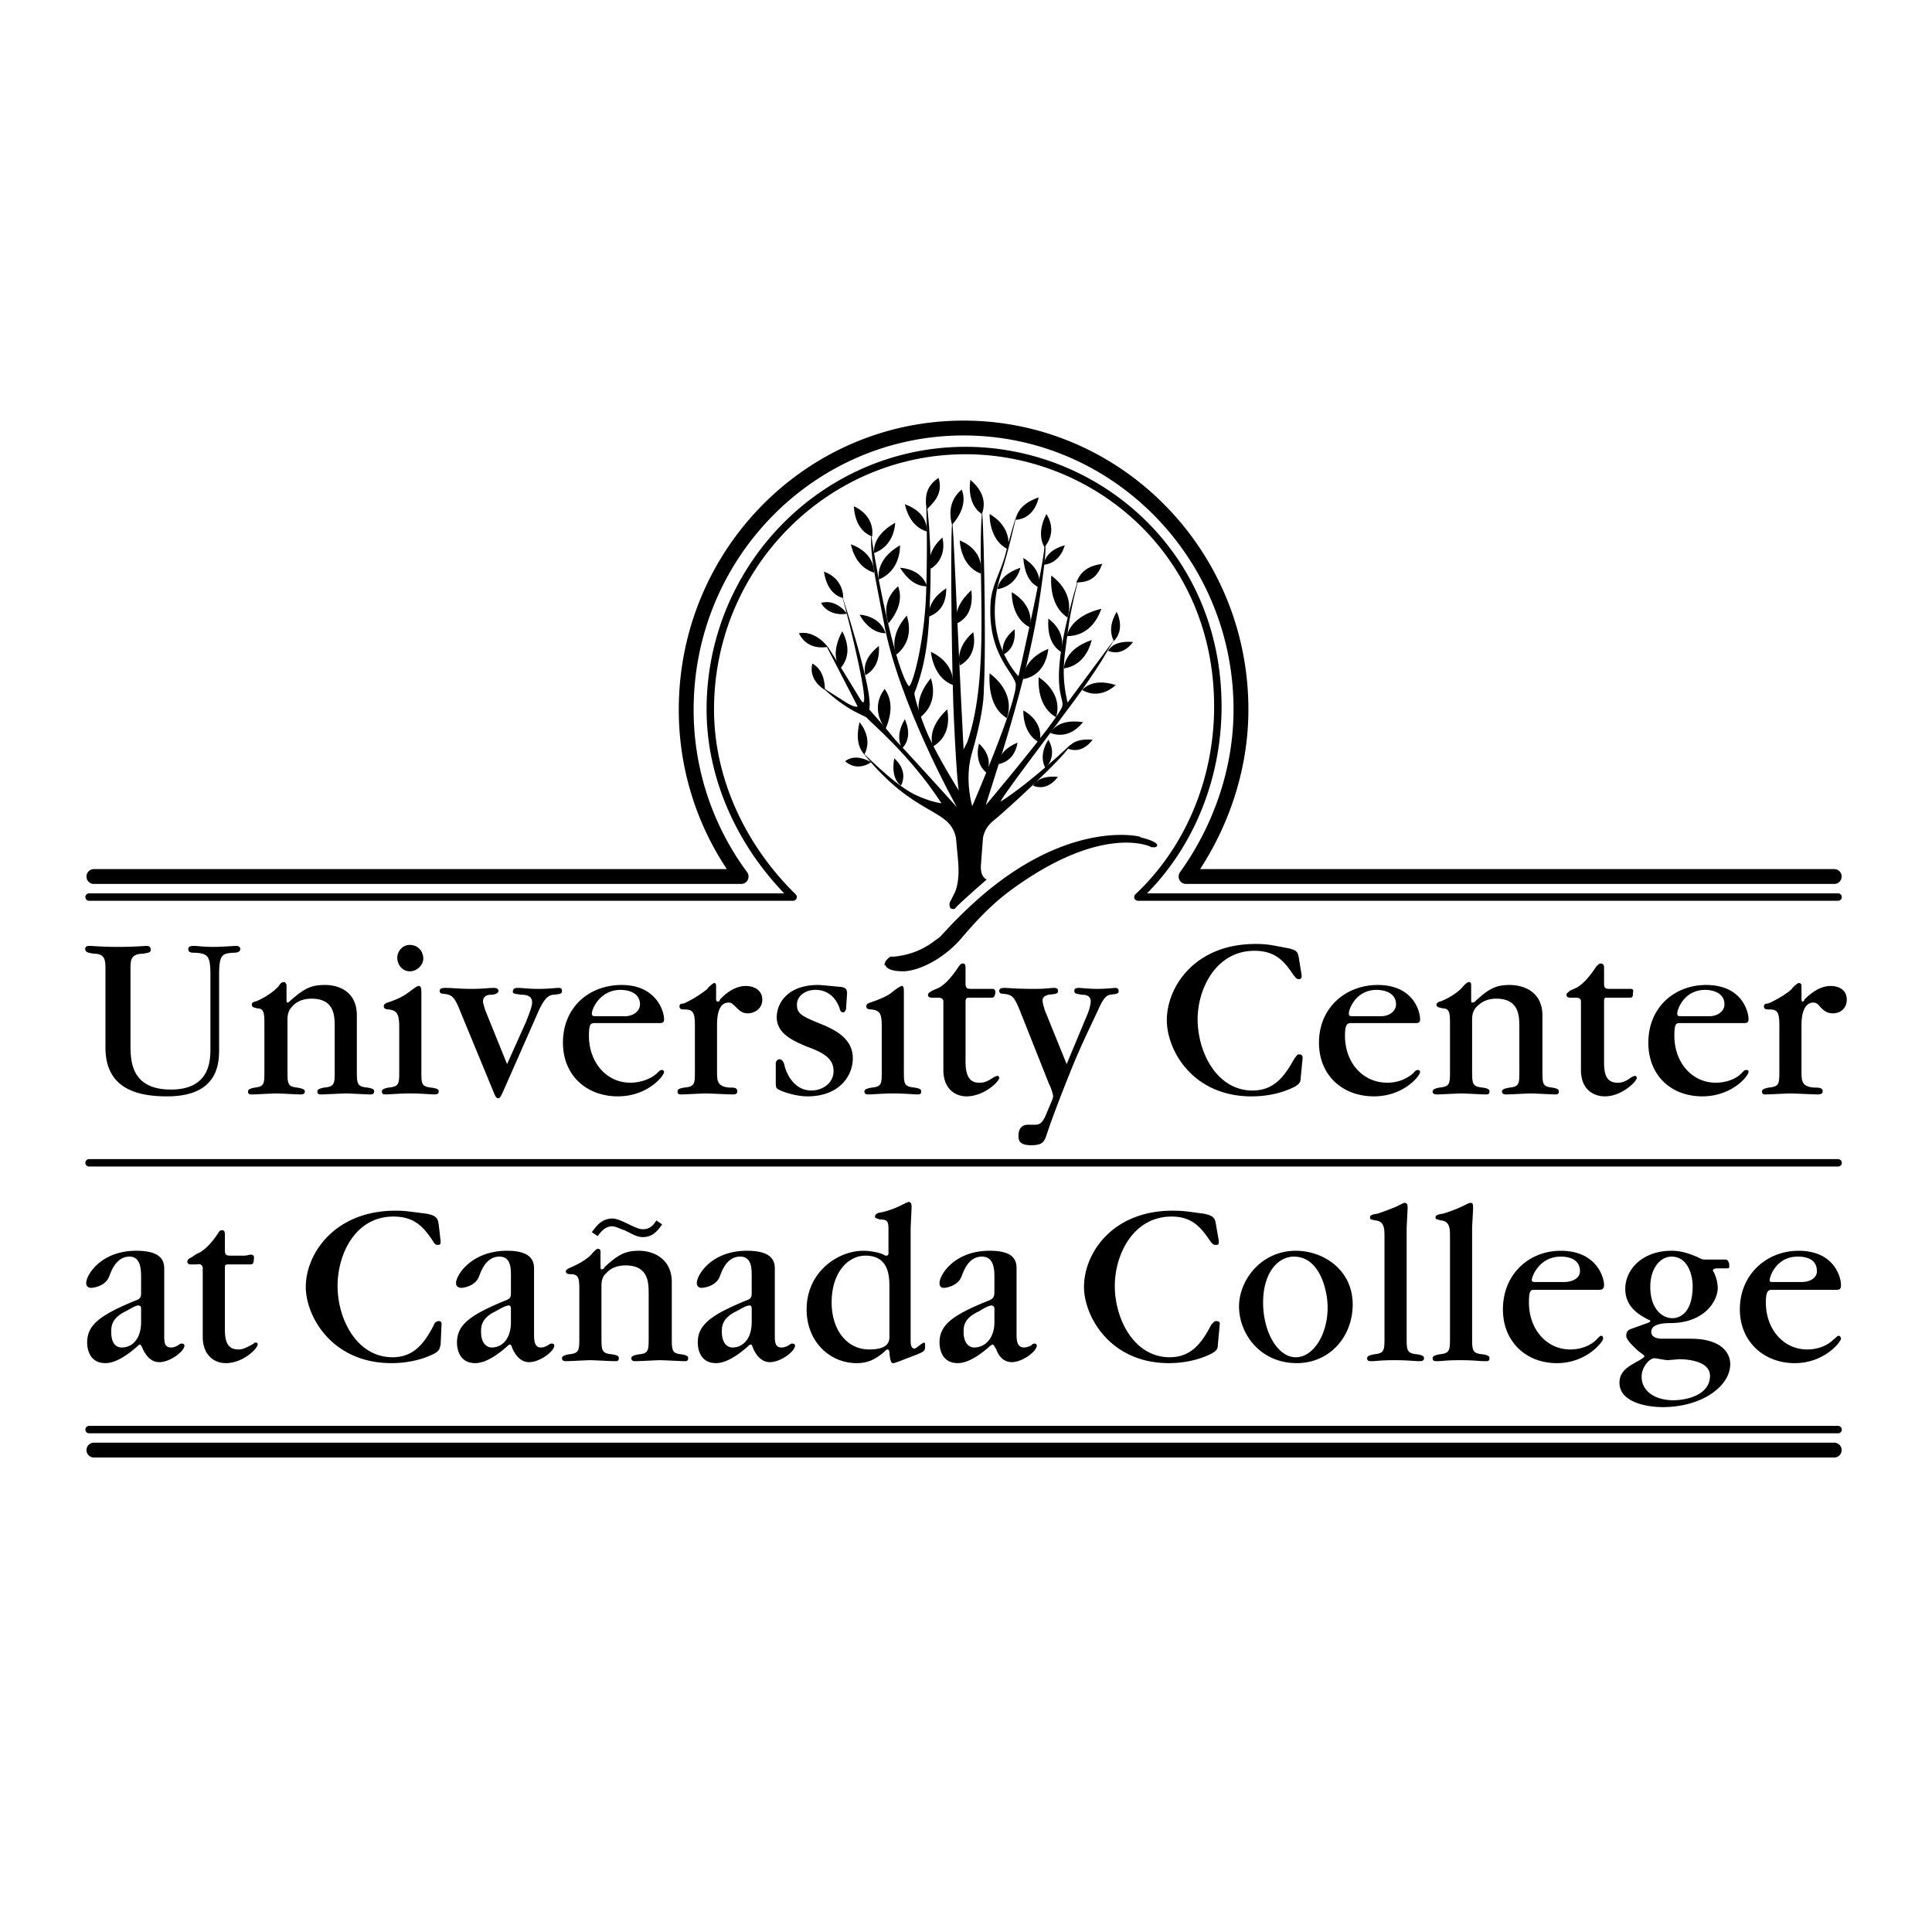 <svg xmlns="http://www.w3.org/2000/svg" width="2500" height="2500" viewBox="0 0 192.756 192.756"><path fill-rule="evenodd" clip-rule="evenodd" fill="#fff" d="M0 0h192.756v192.756H0V0z"/><path d="M9.369 87.451h64.572a27.9 27.9 0 0 1-5.477-16.67c0-15.5 12.396-28.076 27.674-28.076 15.278 0 27.674 12.576 27.674 28.076 0 6.142-2.115 11.991-5.479 16.67h64.668" fill="none" stroke="#000" stroke-width="1.482" stroke-linecap="round" stroke-linejoin="round" stroke-miterlimit="2.613"/><path fill="none" stroke="#000" stroke-width=".742" stroke-linecap="round" stroke-miterlimit="2.613" d="M8.888 116.014h174.499"/><path fill="none" stroke="#000" stroke-width="1.482" stroke-linecap="round" stroke-miterlimit="2.613" d="M9.369 144.676h173.633"/><path fill="none" stroke="#000" stroke-width=".742" stroke-linecap="round" stroke-miterlimit="2.613" d="M8.888 142.629h174.499"/><path d="M8.888 89.499H79.13c-4.805-4.68-8.264-11.406-8.264-18.718 0-14.232 11.435-25.833 25.464-25.833 12.973 0 25.176 10.138 25.176 25.541 0 7.409-2.979 14.33-7.977 19.01h69.857" fill="none" stroke="#000" stroke-width=".742" stroke-linecap="round" stroke-linejoin="round" stroke-miterlimit="2.613"/><path d="M14.077 131.904c0 1.658-.865 2.535-1.922 2.535-.577 0-1.057-.391-1.057-1.561 0-.486 0-1.363 1.441-2.047.385-.195.961-.584 1.25-.584.192 0 .288.098.288.291v1.366zm0-3.021c0 .486 0 .682-.577.877-3.555 1.463-4.804 2.438-4.804 4.191 0 .391.096 2.049 1.826 2.049 1.057 0 2.306-.879 3.267-1.756 0 0 .096-.098.192-.098 0 0 .096 0 .289.488.288.584.769 1.268 1.633 1.268 1.057 0 2.498-1.072 2.498-1.658 0-.098-.096-.195-.288-.195-.096 0-.096 0-.384.195-.192.098-.384.195-.672.195-.673 0-.673-.586-.673-1.268v-6.629c0-.975-.576-1.754-2.787-1.754-3.555 0-4.997 2.436-4.997 3.217 0 .389.288.486.48.486.096 0 1.441-.098 1.826-1.17.192-.486.672-1.949 2.018-1.949 1.057 0 1.153 1.17 1.153 1.949v1.562zM22.437 132.49c0 1.072.096 2.145 1.345 2.145.384 0 .672-.098 1.538-.586 0-.098.192-.098.192-.098.192 0 .192.098.192.195 0 .391-1.441 1.854-3.171 1.854-1.25 0-2.306-.879-2.306-2.633v-6.824c0-.293-.192-.488-.577-.391h-.577c-.096 0-.384 0-.384-.291 0-.195.289-.391.384-.391l.577-.391c.577-.195 1.345-.877 2.114-2.047.097-.195.192-.293.385-.293.096 0 .288 0 .288.391v1.561c0 .486.096.584.576.584h1.346c.288 0 .48-.098.672-.098.192 0 .384.098.289.488 0 .389-.096.486-.385.486h-2.018c-.48 0-.48 0-.48.488v5.851zM43.961 123.812c0 .293 0 .391-.289.391-.096 0-.288 0-.48-.391-.865-1.266-1.729-2.436-3.939-2.436-3.844 0-5.573 3.801-5.573 6.92 0 3.314 1.921 7.117 5.477 7.117 2.114 0 3.171-1.365 4.132-3.217 0-.098.192-.391.48-.391s.288.195.288.293l-.096 2.047c-.096.391-.096.586-.577.877-.384.197-1.921.978-4.323.978-5.958 0-8.552-4.68-8.552-7.605 0-3.314 2.883-7.604 8.937-7.604 1.057 0 1.441.098 3.075.293 1.057.195 1.153.486 1.249 1.072l.191 1.656zM50.976 131.904c0 1.658-.865 2.535-1.922 2.535-.48 0-1.058-.391-1.058-1.561 0-.486 0-1.363 1.441-2.047.385-.195.961-.584 1.346-.584.096 0 .192.098.192.291v1.366h.001zm0-3.021c0 .486 0 .682-.577.877-3.555 1.463-4.805 2.438-4.805 4.191 0 .391.096 2.049 1.826 2.049 1.057 0 2.306-.879 3.267-1.756 0 0 .096-.098.192-.098.097 0 .097 0 .288.488.289.584.769 1.268 1.634 1.268 1.057 0 2.499-1.072 2.499-1.658 0-.098-.096-.195-.192-.195-.192 0-.192 0-.48.195-.192.098-.384.195-.672.195-.577 0-.673-.586-.673-1.268v-6.629c0-.975-.577-1.754-2.69-1.754-3.556 0-5.093 2.436-5.093 3.217 0 .389.288.486.576.486 0 0 1.346-.098 1.73-1.17.192-.486.672-1.949 2.018-1.949 1.153 0 1.153 1.17 1.153 1.949v1.562h-.001zM64.716 129.078c0-1.072 0-2.828-2.306-2.828-.672 0-1.441.195-1.921.781-.385.291-.48.779-.48 1.266v5.07c0 1.365 0 1.656 1.057 1.754.577.098.673.195.673.391 0 .293-.192.293-.384.293-.384 0-2.018-.098-2.499-.098-.288 0-2.018.098-2.402.098-.096 0-.384 0-.384-.293 0-.195.192-.293.672-.391 1.057-.098 1.057-.389 1.057-1.754v-4.484c0-1.17 0-1.658-.672-1.756-.385 0-.673 0-.673-.291 0-.098.096-.195.288-.293.192-.098 1.73-.682 2.402-1.561.192-.193.385-.389.48-.389.289 0 .289.195.289.389v1.17c0 .391 0 .488.096.488.192 0 .288-.098.288-.195 1.441-1.365 2.21-1.656 3.459-1.656 1.538 0 3.268.877 3.268 3.119v5.459c0 1.365 0 1.656.961 1.754.576.098.672.195.672.391 0 .293-.192.293-.384.293-.288 0-2.018-.098-2.402-.098s-2.018.098-2.499.098c-.096 0-.384 0-.384-.293 0-.195.192-.293.769-.391.961-.098.961-.389.961-1.754v-4.289h-.002zM74.998 131.904c0 1.658-.865 2.535-1.921 2.535-.48 0-1.058-.391-1.058-1.561 0-.486 0-1.363 1.442-2.047.384-.195.96-.584 1.345-.584.096 0 .192.098.192.291v1.366zm0-3.021c0 .486 0 .682-.577.877-3.555 1.463-4.805 2.438-4.805 4.191 0 .391.097 2.049 1.826 2.049 1.057 0 2.306-.879 3.267-1.756 0 0 .096-.098.192-.098s.096 0 .288.488c.289.584.769 1.268 1.634 1.268 1.057 0 2.499-1.072 2.499-1.658 0-.098-.096-.195-.289-.195-.096 0-.096 0-.384.195-.192.098-.384.195-.672.195-.673 0-.673-.586-.673-1.268v-6.629c0-.975-.577-1.754-2.787-1.754-3.555 0-4.997 2.436-4.997 3.217 0 .389.288.486.48.486.096 0 1.441-.098 1.826-1.17.192-.486.672-1.949 2.018-1.949 1.153 0 1.153 1.17 1.153 1.949v1.562h.001zM88.739 133.27c0 .488 0 1.365-2.018 1.365-2.306 0-3.748-2.047-3.748-4.68 0-3.119 1.729-4.68 3.363-4.68 2.402 0 2.402 2.145 2.402 3.217v4.778h.001zm2.114-10.627c0-.291.096-1.949.096-2.242 0-.096 0-.486-.288-.486-.096 0-.192.098-.288.098-1.249.682-2.114.877-2.595.975-.096 0-.48.098-.48.391 0 .193.289.193.48.291.769 0 .865.195.865.975v2.438c0 .098-.096.195-.192.195 0 0-.192 0-.288-.098-.385-.195-1.25-.389-2.018-.389-2.594 0-5.669 2.145-5.669 5.848 0 3.217 2.306 5.363 4.997 5.363 1.345 0 2.114-.586 2.787-1.17.096-.098.192-.195.289-.195.192 0 .192.293.192.389.096.879.192.977.385.977.192 0 1.345-.488 1.633-.586 1.538-.584 1.538-.584 1.538-1.17 0-.098 0-.293-.097-.293-.192 0-.769.586-.961.586-.192 0-.384-.098-.384-.779v-11.118h-.002zM99.213 131.904c0 1.658-.961 2.535-2.018 2.535-.481 0-1.057-.391-1.057-1.561 0-.486 0-1.363 1.538-2.047.287-.195.961-.584 1.248-.584.098 0 .289.098.289.291v1.366zm0-3.021c0 .486-.096.682-.576.877-3.652 1.463-4.901 2.438-4.901 4.191 0 .391.096 2.049 1.825 2.049 1.057 0 2.306-.879 3.267-1.756l.193-.098c.096 0 .096 0 .383.488.193.584.674 1.268 1.539 1.268 1.057 0 2.498-1.072 2.498-1.658 0-.098-.098-.195-.193-.195s-.191 0-.385.195c-.191.098-.48.195-.672.195-.672 0-.768-.586-.768-1.268v-6.629c0-.975-.48-1.754-2.691-1.754-3.555 0-4.997 2.436-4.997 3.217 0 .389.192.486.48.486 0 0 1.345-.098 1.729-1.17.192-.486.672-1.949 2.017-1.949 1.154 0 1.25 1.17 1.25 1.949v1.562h.002zM121.602 123.812c0 .293 0 .391-.289.391-.191 0-.287 0-.576-.391-.865-1.266-1.729-2.436-3.844-2.436-3.844 0-5.668 3.801-5.668 6.92 0 3.314 1.922 7.117 5.477 7.117 2.113 0 3.17-1.365 4.131-3.217.098-.098.289-.391.48-.391.385 0 .385.195.385.293l-.191 2.047c0 .391-.096.586-.576.877-.385.195-1.922.977-4.324.977-5.861 0-8.457-4.68-8.457-7.605 0-3.314 2.787-7.604 8.842-7.604 1.152 0 1.537.098 3.074.293 1.057.195 1.152.486 1.248 1.072l.288 1.657zM126.021 129.955c0-2.924 1.441-4.582 3.076-4.582 2.594 0 3.361 3.412 3.361 5.07 0 2.729-1.441 4.971-3.17 4.971-1.825 0-3.267-2.535-3.267-5.459zm8.938.195c0-3.51-2.98-5.361-5.67-5.361-3.459 0-5.67 2.924-5.67 5.557 0 2.729 2.113 5.654 5.766 5.654 3.267 0 5.574-2.633 5.574-5.85zM138.129 123.326c0-.684 0-1.463-.865-1.561-.48-.098-.576-.098-.576-.293 0-.193.096-.291.77-.389.576-.195 1.633-.586 2.018-.779.576-.293.576-.293.672-.293.289 0 .289.293.289.486 0 .293-.096 1.854-.096 2.049v10.82c0 1.365 0 1.656 1.057 1.754.576.098.672.195.672.391 0 .293-.287.293-.385.293-.672 0-1.152-.098-2.498-.098-1.537 0-1.826.098-2.307.098-.287 0-.48 0-.48-.293 0-.195.193-.293.674-.391 1.057-.098 1.057-.389 1.057-1.754v-10.04h-.002zM144.664 123.326c0-.684 0-1.463-.865-1.561-.385-.098-.576-.098-.576-.293 0-.193.096-.291.768-.389a15.038 15.038 0 0 0 2.018-.779c.578-.293.578-.293.77-.293s.191.293.191.486c0 .293-.096 1.854-.096 2.049v10.82c0 1.365 0 1.656 1.057 1.754.576.098.674.195.674.391 0 .293-.193.293-.385.293-.674 0-1.152-.098-2.498-.098-1.537 0-1.826.098-2.307.098-.289 0-.48 0-.48-.293 0-.195.191-.293.672-.391 1.059-.098 1.059-.389 1.059-1.754v-10.04h-.002zM153.504 127.908c-.576 0-.674 0-.674-.195 0-.391.77-2.34 2.883-2.34.289 0 1.922 0 1.922 1.463 0 .584-.576 1.072-1.633 1.072h-2.498zm5.861.78c.385 0 .672 0 .672-.488 0-.779-.768-3.41-4.324-3.41-3.17 0-5.766 2.338-5.766 5.848 0 3.217 2.307 5.363 5.381 5.363 2.98 0 4.613-2.146 4.613-2.438 0-.098 0-.293-.191-.293-.098 0-.193.098-.48.391-.576.584-1.537.975-2.596.975-2.402 0-4.131-2.047-4.131-4.68 0-1.268.191-1.268.576-1.268h6.246zM168.877 128.297c0 3.219-1.824 3.219-2.018 3.219-1.057 0-2.209-.977-2.209-3.121 0-1.949 1.057-3.021 2.113-3.021 1.731-.001 2.114 2.046 2.114 2.923zm1.346-2.631c-.385 0-.385 0-.961-.293-.961-.391-1.633-.584-2.498-.584-2.883 0-4.611 1.852-4.611 3.801 0 1.854 1.441 2.633 2.4 3.119 0 0 .098 0 .098.098s-.098.098-.289.195l-1.633.586c-.289.098-.48.291-.48.682 0 .488 1.057 1.365 1.248 1.561.578.389.578.486.578.486 0 .098-.48.391-.674.488-.865.486-1.826.975-1.826 2.145 0 1.949 2.691 2.438 4.324 2.438 3.844 0 6.727-2.049 6.727-4.291 0-1.168-.961-2.533-3.939-2.533h-2.883c-.096 0-1.057 0-1.057-.684 0-.877 1.441-.877 2.113-.877 3.268-.098 4.518-2.242 4.518-3.51 0-.584-.193-1.17-.385-1.559 0 0-.096-.098-.096-.195s.191-.195.383-.195h.865c.385 0 .385 0 .385-.293 0 0 0-.584-.385-.584h-1.922v-.001zm-2.69 9.943c.576 0 3.074.098 3.074 1.656 0 1.951-2.402 2.438-3.652 2.438-1.922 0-3.17-.975-3.17-2.34 0-1.072.865-1.852 1.248-1.852.193 0 1.154.195 1.346.195l1.154-.097zM177.141 127.908c-.576 0-.576 0-.576-.195 0-.391.674-2.34 2.787-2.34.385 0 1.922 0 1.922 1.463 0 .584-.576 1.072-1.537 1.072h-2.596zm5.959.78c.383 0 .576 0 .576-.488 0-.779-.674-3.41-4.229-3.41-3.17 0-5.861 2.338-5.861 5.848 0 3.217 2.402 5.363 5.477 5.363 2.979 0 4.613-2.146 4.613-2.438 0-.098-.096-.293-.193-.293-.191 0-.191.098-.576.391-.576.584-1.537.975-2.594.975-2.402 0-4.133-2.047-4.133-4.68 0-1.268.289-1.268.674-1.268h6.246zM66.062 122.156c-.48.682-.961 1.268-1.922 1.268-.48 0-.865-.195-1.25-.391l-.576-.293c-.384-.098-.865-.389-1.25-.389-.672 0-1.057.486-1.441.975l-.576-.391c.576-.779 1.057-1.365 2.114-1.365.961.098 2.21 1.072 2.979 1.072.672 0 1.057-.389 1.345-.877l.577.391zM20.996 97.395c0-1.95-.192-2.242-1.441-2.339-.48 0-.769 0-.769-.39 0-.292.384-.292.576-.292.385 0 .865.098 1.922.098.961 0 1.922-.098 2.306-.098.289 0 .384.195.384.292 0 .39-.48.39-.769.39-1.057.097-1.345.195-1.345 2.242v7.312c0 1.363 0 4.775-5.189 4.775-3.171 0-6.15-.877-6.15-4.873v-7.701c0-.976 0-1.658-1.153-1.658-.48-.097-.865-.097-.865-.487 0-.292.289-.292.48-.292.289 0 1.153.098 2.787.098s2.69-.098 2.787-.098c.192 0 .48 0 .48.39 0 .292-.288.292-.769.39-1.25 0-1.25.683-1.25 1.561v7.408c0 1.658 0 4.582 4.036 4.582 3.651 0 3.939-2.535 3.939-3.996v-7.314h.003zM33.391 102.463c0-1.072 0-2.826-2.306-2.826-.672 0-1.441.195-1.922.779-.384.391-.48.781-.48 1.365v4.973c0 1.363 0 1.656.961 1.754.577.098.769.195.769.391 0 .293-.289.293-.48.293-.289 0-1.922-.098-2.402-.098-.384 0-2.018.098-2.402.098-.192 0-.384 0-.384-.293 0-.195.192-.293.672-.391.961-.098.961-.391.961-1.656v-4.582c0-1.072 0-1.658-.672-1.658-.384-.098-.577-.098-.577-.391 0-.096 0-.193.288-.291.192 0 1.634-.684 2.402-1.561.097-.195.289-.389.48-.389.192 0 .288.193.288.389v1.17c0 .391 0 .488.096.488s.192-.098.289-.195c1.441-1.268 2.114-1.561 3.459-1.561 1.538 0 3.171.781 3.171 3.023v5.459c0 1.363 0 1.656 1.057 1.754.577.098.673.195.673.391 0 .293-.289.293-.384.293-.385 0-2.114-.098-2.402-.098-.385 0-2.114.098-2.499.098-.192 0-.384 0-.384-.293 0-.195.192-.293.673-.391 1.057-.098 1.057-.391 1.057-1.656v-4.388h-.002zM39.829 102.367c0-1.268-.288-1.561-1.057-1.658-.096 0-.48 0-.48-.293 0-.195.096-.291.384-.389 1.153-.391 1.633-.684 2.018-.975.192-.098.865-.684 1.057-.684.289 0 .289.293.289.779v7.703c0 1.266 0 1.559.961 1.656.672.098.769.195.769.391 0 .293-.288.293-.384.293-.384 0-1.441-.098-2.499-.098-.961 0-2.018.098-2.402.098-.192 0-.384 0-.384-.293 0-.195.192-.293.673-.391 1.057-.098 1.057-.391 1.057-1.656v-4.483h-.002zm1.057-5.459c-.769 0-1.249-.684-1.249-1.366 0-.585.48-1.268 1.249-1.268s1.345.585 1.345 1.365c0 .586-.576 1.269-1.345 1.269zM50.591 106.168l1.922-4.289c.096-.293.576-1.365.576-1.852 0-.684-.576-.781-1.057-.781-.673-.098-.865-.098-.865-.291 0-.391.289-.391.577-.391.289 0 1.057.098 1.922.098 1.153 0 1.73-.098 2.018-.098.192 0 .384 0 .384.293 0 .291-.096.291-.769.389-.384 0-.865.098-1.538 1.561l-3.651 8.287c-.192.389-.288.486-.384.486-.192 0-.289-.195-.384-.389l-3.459-8.385c-.576-1.463-.865-1.561-1.633-1.658-.096 0-.384 0-.384-.291 0-.293.384-.293.577-.293.769 0 1.441.098 2.594.098 1.153 0 1.634-.098 2.21-.098.096 0 .48 0 .48.293 0 .291-.48.389-.769.389-.096 0-.769 0-.769.684 0 .195.192.682.192.779l2.21 5.459zM59.72 101.391c-.577 0-.672 0-.672-.291 0-.391.769-2.34 2.883-2.34.384 0 1.921.098 1.921 1.461 0 .586-.577 1.17-1.537 1.17H59.72zm5.957.683c.385 0 .577 0 .577-.391 0-.779-.769-3.412-4.228-3.412-3.267 0-5.861 2.242-5.861 5.752 0 3.314 2.402 5.361 5.477 5.361 2.979 0 4.612-2.047 4.612-2.436 0-.098-.096-.195-.192-.195-.192 0-.192 0-.577.389-.577.488-1.538.879-2.595.879-2.402 0-4.132-2.049-4.132-4.68 0-1.268.192-1.268.673-1.268h6.246v.001zM71.443 99.637c0 .098 0 .293.192.293.096 0 .192-.098.192-.195.096-.098 1.153-1.365 2.594-1.365.769 0 1.634.391 1.634 1.365s-.865 1.365-1.441 1.365c-.48 0-.769-.195-1.153-.586-.481-.486-.577-.486-.769-.486-.48 0-1.153.291-1.153 2.242v4.582c0 .975 0 1.559 1.25 1.656.48 0 .769 0 .769.391 0 .293-.289.293-.48.293-.385 0-2.307-.098-2.691-.098s-2.018.098-2.402.098c-.192 0-.385 0-.385-.293 0-.195.096-.293.673-.391 1.057-.098 1.057-.391 1.057-1.656v-4.582c0-1.463-.288-1.561-1.249-1.561 0 0-.288 0-.288-.293 0-.195.096-.291.384-.291.577-.195 1.826-.977 2.402-1.463 0-.098.577-.586.673-.586.192 0 .192.195.192.391v1.17h-.001zM77.4 106.07c0-.098.096-.389.384-.389.192 0 .384.193.48.584.096.488.769 2.535 2.69 2.535 1.057 0 2.21-.684 2.21-1.949 0-1.268-1.057-1.854-2.69-2.438-1.345-.586-2.979-1.268-2.979-2.926 0-1.363 1.057-3.217 4.132-3.217.384 0 2.114.195 2.306.195.577.098.577.391.577.682l-.096 1.463c0 .098-.096.391-.289.391-.192 0-.288-.098-.384-.488-.192-.486-.769-1.754-2.402-1.754-.961 0-1.826.584-1.826 1.461 0 .977.48 1.17 2.883 2.146.769.389 2.69 1.17 2.69 3.217 0 1.754-1.345 3.801-4.516 3.801-1.345 0-2.787-.584-2.883-.682-.288-.098-.288-.293-.288-.877v-1.755h.001zM87.97 102.367c0-1.268-.192-1.561-1.057-1.658-.096 0-.48 0-.48-.293 0-.195.096-.291.384-.389 1.153-.391 1.73-.684 2.114-.975.096-.098.865-.684 1.057-.684.192 0 .192.293.192.779v7.703c0 1.266 0 1.559 1.057 1.656.577.098.673.195.673.391 0 .293-.192.293-.384.293-.384 0-1.345-.098-2.402-.098-.961 0-2.018.098-2.499.098-.096 0-.384 0-.384-.293 0-.195.192-.293.769-.391.961-.098.961-.391.961-1.656v-4.483h-.001zM96.33 105.875c0 1.074.192 2.146 1.346 2.146.385 0 .672 0 1.537-.586.096 0 .191-.098.289-.098.096 0 .191.098.191.195 0 .391-1.537 1.852-3.267 1.852-1.153 0-2.307-.779-2.307-2.631V99.93c0-.293-.192-.391-.576-.391h-.48c-.192 0-.48 0-.48-.293 0-.193.288-.291.384-.389l.672-.293c.577-.293 1.25-.975 2.019-2.145.096-.098.192-.293.384-.293.097 0 .289 0 .289.391v1.559c0 .488.096.586.577.586h2.115c.096 0 .287 0 .287.391-.096.486-.191.486-.48.486h-2.018c-.384 0-.48 0-.48.488v5.848h-.002zM106.42 106.168l2.113-5.068c.191-.488.289-.975.289-1.17 0-.391-.193-.684-.865-.684-.576-.098-.77-.098-.77-.389 0-.293.289-.293.48-.293.193 0 .961.098 1.826.098s1.633-.098 1.826-.098c0 0 .287 0 .287.293 0 .291-.096.291-.863.389-.48.098-.77.586-1.25 1.658-.961 2.047-1.826 3.803-2.787 6.238-.672 1.658-1.729 4.387-2.209 5.85-.289.877-.385 1.268-1.635 1.268-1.248 0-1.248-.584-1.248-.975 0-.488.191-1.072.961-1.072h.672c.289 0 .674 0 1.057-.877l.578-1.365c.096-.195.191-.488.191-.586 0-.193-.289-1.072-.385-1.17l-2.979-7.506c-.576-1.365-.768-1.463-1.633-1.561-.096 0-.385 0-.385-.291 0-.293.385-.293.576-.293.289 0 1.057.098 2.979.098 1.154 0 1.537-.098 1.922-.098.289 0 .385.098.385.293 0 .291-.096.291-.961.389-.289.098-.576.195-.576.586 0 .293.191.779.191.877l2.213 5.459zM129.865 97.297c0 .195 0 .391-.287.391-.193 0-.289-.098-.578-.488-.863-1.267-1.729-2.339-3.844-2.339-3.844 0-5.668 3.802-5.668 6.824 0 3.314 1.922 7.117 5.477 7.117 2.113 0 3.172-1.365 4.133-3.119.096-.098.287-.488.48-.488.383 0 .383.195.383.391l-.191 1.949c0 .391-.096.584-.576.877-.385.195-1.922.975-4.324.975-5.861 0-8.457-4.582-8.457-7.604 0-3.314 2.787-7.604 8.84-7.604 1.154 0 1.539.098 3.076.391 1.057.195 1.152.39 1.25.975l.286 1.752zM135.15 101.391c-.48 0-.576 0-.576-.291 0-.391.672-2.34 2.785-2.34.385 0 1.922.098 1.922 1.461 0 .586-.576 1.17-1.537 1.17h-2.594zm5.957.683c.385 0 .576 0 .576-.391 0-.779-.672-3.412-4.227-3.412-3.172 0-5.861 2.242-5.861 5.752 0 3.314 2.402 5.361 5.477 5.361 2.979 0 4.611-2.047 4.611-2.436 0-.098-.096-.195-.191-.195-.191 0-.191 0-.576.389-.576.488-1.441.879-2.498.879-2.498 0-4.229-2.049-4.229-4.68 0-1.268.289-1.268.672-1.268h6.246v.001zM151.582 102.463c0-1.072 0-2.826-2.307-2.826-.672 0-1.346.195-1.922.779-.385.391-.48.781-.48 1.365v4.973c0 1.363 0 1.656 1.057 1.754.576.098.674.195.674.391 0 .293-.193.293-.385.293-.385 0-2.018-.098-2.402-.098s-2.113.098-2.402.098c-.191 0-.48 0-.48-.293 0-.195.191-.293.672-.391 1.059-.098 1.059-.391 1.059-1.656v-4.582c0-1.072 0-1.658-.674-1.658-.385-.098-.672-.098-.672-.391 0-.096.096-.193.287-.291.193 0 1.73-.684 2.402-1.561.193-.195.385-.389.578-.389.191 0 .191.193.191.389v1.17c0 .391 0 .488.096.488.193 0 .289-.098.385-.195 1.346-1.268 2.113-1.561 3.363-1.561 1.537 0 3.266.781 3.266 3.023v5.459c0 1.363 0 1.656.961 1.754.578.098.674.195.674.391 0 .293-.193.293-.385.293-.289 0-2.018-.098-2.402-.098s-2.018.098-2.402.098c-.191 0-.48 0-.48-.293 0-.195.193-.293.77-.391.961-.098.961-.391.961-1.656v-4.388h-.003zM160.037 105.875c0 1.074.096 2.146 1.346 2.146.289 0 .672 0 1.441-.586.096 0 .191-.098.289-.098.096 0 .191.098.191.195 0 .391-1.537 1.852-3.172 1.852-1.248 0-2.4-.779-2.4-2.631V99.93c0-.293-.193-.391-.48-.391h-.578c-.096 0-.383 0-.383-.293 0-.193.287-.291.287-.389l.674-.293c.576-.293 1.248-.975 2.018-2.145.096-.098.287-.293.383-.293.098 0 .385 0 .385.391v1.559c0 .488.096.586.576.586h2.02c.191 0 .383 0 .287.391 0 .486-.096.486-.385.486h-2.113c-.385 0-.385 0-.385.488v5.848h-.001zM167.916 101.391c-.48 0-.576 0-.576-.291 0-.391.674-2.34 2.787-2.34.385 0 1.922.098 1.922 1.461 0 .586-.576 1.17-1.537 1.17h-2.596zm5.959.683c.385 0 .576 0 .576-.391 0-.779-.672-3.412-4.229-3.412-3.17 0-5.766 2.242-5.766 5.752 0 3.314 2.307 5.361 5.381 5.361 2.98 0 4.613-2.047 4.613-2.436 0-.098 0-.195-.191-.195-.193 0-.193 0-.578.389-.48.488-1.441.879-2.498.879-2.402 0-4.131-2.049-4.131-4.68 0-1.268.191-1.268.576-1.268h6.247v.001zM179.736 99.637c0 .098 0 .293.096.293s.191-.098.191-.195c.098-.098 1.25-1.365 2.596-1.365.863 0 1.633.391 1.633 1.365s-.77 1.365-1.346 1.365-.865-.195-1.248-.586c-.385-.486-.576-.486-.77-.486-.385 0-1.152.291-1.152 2.242v4.582c0 .975 0 1.559 1.248 1.656.48 0 .865 0 .865.391 0 .293-.385.293-.48.293-.48 0-2.307-.098-2.787-.098-.287 0-2.018.098-2.402.098-.191 0-.383 0-.383-.293 0-.195.191-.293.672-.391 1.057-.098 1.057-.391 1.057-1.656v-4.582c0-1.463-.287-1.561-1.152-1.561-.096 0-.385 0-.385-.293 0-.195.096-.291.385-.291.576-.195 1.922-.977 2.402-1.463 0-.098.576-.586.672-.586.289 0 .289.195.289.391v1.17h-.001zM115.068 84.526h-.193c-.48-.292-4.996-1.95-13.068 3.607-2.018 1.365-3.65 2.827-5.957 5.557-1.538 1.754-3.844 3.12-5.669 3.218-.769 0-1.633-.098-1.826-.586-.096-.098-.192.098-.096-.098 0-.292.289-.584.577-.78h.384c.769-.098 2.402-.292 4.132-1.657.48-.292.577-.487.865-.78.288-.292.864-.975 2.306-2.339 9.513-9.066 17.105-7.214 17.105-7.214s.096 0 .191.098c2.402.585 1.536 1.072 1.249.974z" fill-rule="evenodd" clip-rule="evenodd"/><path d="M111.127 63.86l.098-.098c-.674.877-1.059 2.242-5.285 7.799-.385.585-6.631 8.773-6.055 8.384 3.172-2.047 6.92-5.654 6.92-5.654-.289.975-6.822 6.921-7.592 7.506-1.152.877-1.152 1.95-1.152 1.95l-.193 2.535c-.096 1.267.576 1.462.576 1.462-3.458 3.022-3.17 2.925-3.17 2.925s-.288.097-.48-.098c-.096-.292-.096-.487.096-.78l.289-.585s.672-.975.384-3.607l-.192-2.047c-.672-3.022-4.036-1.95-9.225-8.384-.192-.292 2.787 2.924 5.092 4.094 1.634.78 2.691.877 2.691.877-3.171-4.875-7.111-8.091-7.399-8.481-.192-.292-1.633-.488-4.228-2.827-.577-.487.289.097 1.826 1.072 1.153.78 1.441.585 1.441.585l-3.075-5.947h.096s.672.975 3.267 5.264c1.25 1.95-1.057-7.604-1.921-10.626 0 0 3.267 9.846 2.787 11.601 0 0 1.826 2.047 2.594 3.022 2.018 2.145 6.15 6.727 6.15 6.727s-5.861-10.431-7.303-18.522c-.865-4.582-1.346-6.434-1.25-8.871 0-.683-.192-.487.48 3.119.769 4.582 2.306 11.017 3.267 12.186.288.292 1.537-4.094 1.729-9.066.192-5.265 0-9.651 0-9.651s.673 3.997.385 10.236c-.097 3.022-.289 6.044-1.538 9.163-.096.293.865 3.217 1.441 4.387.961 2.145 2.979 5.362 2.979 5.362s-.192-.78-.48-7.02c-.192-3.509-.385-17.254-.192-19.594.096-1.267.48 9.651 1.153 22.519l.384-.78c2.306-6.726.96-16.768 1.441-22.812.098-1.462.48 12.478.193 17.645 0 .975-.193 2.924-1.25 6.531-.673 2.535.095 5.069.095 5.069s4.709-10.918 4.324-12.283c-.383-1.268-2.785-3.022-2.498-7.994.096-1.657.961-3.021 1.441-4.679.576-2.34 1.154-4.095 1.154-4.095s-.77 3.51-1.539 5.849c-2.113 6.434 1.73 10.236 1.73 10.236s2.498-10.918 2.594-12.966c.096-.292.289 0-.385 4.582-1.057 7.799-4.035 16.67-5.477 21.252 0 0 6.918-8.188 7.592-9.748.48-1.072-1.73-1.463 1.537-12.479 0-.098.096-.098.096-.195 0 0-.768 2.827-1.057 5.264-.191 1.56-.385 2.535-.385 3.899 0 1.56.385 3.022.385 3.022l4.614-6.235z" fill-rule="evenodd" clip-rule="evenodd"/><path d="M88.354 72.731c.577-1.365.769-2.827-.096-3.997-.961 1.267-.864 2.729.096 3.997zM82.205 57.036c.192 1.267.769 2.34 1.922 2.632-.001-1.268-.769-2.243-1.922-2.632zM104.883 57.425c-.098 1.657.287 3.315 1.633 4.192.48-1.657-.192-3.119-1.633-4.192zM100.943 59.083c0 1.462.576 2.925 1.824 3.51.29-1.463-.48-2.73-1.824-3.51zM94.408 58.693c-1.057.683-1.826 1.657-1.73 2.827 1.25-.487 1.73-1.462 1.73-2.827zM103.633 49.626c-1.152.39-2.113 1.072-2.307 2.242 1.25-.097 2.018-.974 2.307-2.242zM94.024 53.624c-.961.877-1.538 1.95-1.153 3.12 1.057-.683 1.441-1.853 1.153-3.12zM102.096 55.671c.096 1.267.48 2.437 1.537 2.924.289-1.17-.385-2.242-1.537-2.924zM104.402 51.284c-.578 1.073-.77 2.34-.193 3.315.865-1.073.865-2.243.193-3.315zM98.732 51.284c0 1.462.576 2.925 1.826 3.51.288-1.463-.48-2.73-1.826-3.51zM95.753 53.916c.096 1.462.769 2.827 2.114 3.314.194-1.559-.672-2.729-2.114-3.314zM97.1 63.08c-1.058.877-1.634 2.145-1.346 3.315 1.248-.683 1.633-1.951 1.346-3.315zM84.896 54.306c.288 1.365 1.057 2.437 2.306 2.827 0-1.364-.961-2.34-2.306-2.827zM96.907 58.888c-1.057.975-1.729 2.145-1.441 3.314 1.248-.584 1.634-1.852 1.441-3.314zM101.23 62.788c-.865.682-1.346 1.56-1.152 2.534.961-.488 1.248-1.462 1.152-2.534zM113.049 64.055c-1.057-.098-2.018.097-2.498.877.961.39 1.826 0 2.498-.877zM109.014 73.803c-1.057-.098-2.018.097-2.498.877.961.39 1.826.001 2.498-.877zM105.555 77.507c-1.057-.097-2.018.098-2.498.877.961.391 1.826.001 2.498-.877zM86.913 76.045c-.865-.487-1.826-.683-2.594-.098.768.683 1.729.683 2.594.098zM104.594 64.737c-1.441.585-2.498 1.658-2.498 3.022 1.537-.292 2.306-1.462 2.498-3.022zM94.504 70.781c-1.153 1.072-1.826 2.34-1.441 3.705 1.345-.78 1.729-2.145 1.441-3.705zM82.589 64.542c-.769-.975-1.826-1.56-2.883-1.365.577 1.17 1.634 1.56 2.883 1.365zM82.301 68.832c0-1.17-.384-2.145-1.249-2.632-.289 1.072.288 2.047 1.249 2.632zM84.511 61.227c-.673-.877-1.634-1.364-2.595-1.072.481.878 1.538 1.267 2.595 1.072zM111.416 61.033c-.576.975-.77 1.95-.289 2.924.769-.78.769-1.852.289-2.924zM104.594 73.803c-.576.877-.77 1.95-.289 2.827.769-.779.865-1.852.289-2.827zM90.276 71.756c-.577.975-.769 1.95-.288 2.925.769-.781.769-1.853.288-2.925zM101.52 74.095c-.961.391-1.826 1.073-1.922 2.145 1.056-.195 1.728-.975 1.922-2.145zM89.219 75.655c-.192 1.073-.096 2.145.673 2.729.481-.974.192-1.949-.673-2.729zM87.682 64.444c-.961.78-1.634 1.755-1.346 2.925 1.058-.585 1.442-1.657 1.346-2.925zM106.227 54.404c-1.057.292-1.922.877-2.113 1.949 1.056-.098 1.825-.877 2.113-1.949zM108.918 63.86c-1.441.487-2.594 1.365-2.787 2.827 1.441-.195 2.402-1.268 2.787-2.827zM92.871 67.662c-.961 1.17-1.537 2.535-1.057 3.899 1.249-.975 1.537-2.437 1.057-3.899zM90.469 61.422c-1.057 1.17-1.538 2.632-1.057 3.899 1.249-.974 1.537-2.436 1.057-3.899zM89.796 54.404c-1.345.779-2.306 1.949-2.114 3.412 1.442-.586 2.114-1.95 2.114-3.412zM92.871 65.029c.192 1.462.865 2.827 2.21 3.315.096-1.463-.769-2.632-2.21-3.315zM111.32 68.344c-1.25-.39-2.498-.39-3.363.487 1.152.683 2.402.39 3.363-.487zM108.053 72.048c-1.346-.195-2.594 0-3.268 1.072 1.25.488 2.403.001 3.268-1.072zM109.879 60.74c-1.635.39-3.074 1.267-3.459 2.729 1.728 0 2.883-1.072 3.459-2.729zM109.975 56.255c-1.346.195-2.113.683-2.594 1.853 1.441 0 2.113-.585 2.594-1.853zM89.315 52.162c-1.249.682-2.21 1.754-2.114 3.021 1.346-.487 2.018-1.657 2.114-3.021zM84.031 62.982c-.673 1.267-.961 2.632-.192 3.704.96-1.072.864-2.436.192-3.704zM90.276 50.309c.289 1.268.96 2.34 2.21 2.729 0-1.364-.864-2.242-2.21-2.729zM96.81 47.872c-.192 1.365.097 2.729 1.153 3.412.48-1.267 0-2.437-1.153-3.412zM85.184 50.504c.096 1.364.577 2.534 1.826 3.021.192-1.363-.577-2.436-1.826-3.021zM92.486 50.796c1.057-.975 1.538-1.852 1.153-3.12-1.153.781-1.441 1.756-1.153 3.12zM94.985 52.356c.961-1.073 1.441-2.34.961-3.51-1.057.878-1.346 2.146-.961 3.51zM103.633 67.564c-.096 1.657.385 3.217 1.73 3.997.481-1.56-.289-3.022-1.73-3.997zM102.096 70.878c0 1.365.48 2.632 1.633 3.217.289-1.364-.385-2.534-1.633-3.217zM97.676 74.193c-.289 1.072-.096 2.242.768 2.925.48-1.073.097-2.145-.768-2.925zM104.594 61.715c-.096 1.365.191 2.632 1.25 3.314.383-1.267-.098-2.437-1.25-3.314zM101.807 56.646c-1.152.39-2.113 1.072-2.305 2.145 1.152-.196 2.018-.975 2.305-2.145zM89.796 56.646c.673 1.072 1.538 1.852 2.69 1.852-.384-1.17-1.441-1.755-2.69-1.852zM85.76 72.048c-.289 1.17-.289 2.438.48 3.217.577-1.072.289-2.242-.48-3.217zM85.76 61.325c.576 1.072 1.537 1.853 2.594 1.853-.384-1.171-1.441-1.756-2.594-1.853zM88.643 62.203c.961-1.17 1.441-2.438.961-3.705-1.153.975-1.441 2.339-.961 3.705zM98.732 67.174c-.096 1.852.289 3.606 1.73 4.484.577-1.754-.192-3.314-1.73-4.484z" fill-rule="evenodd" clip-rule="evenodd"/></svg>
